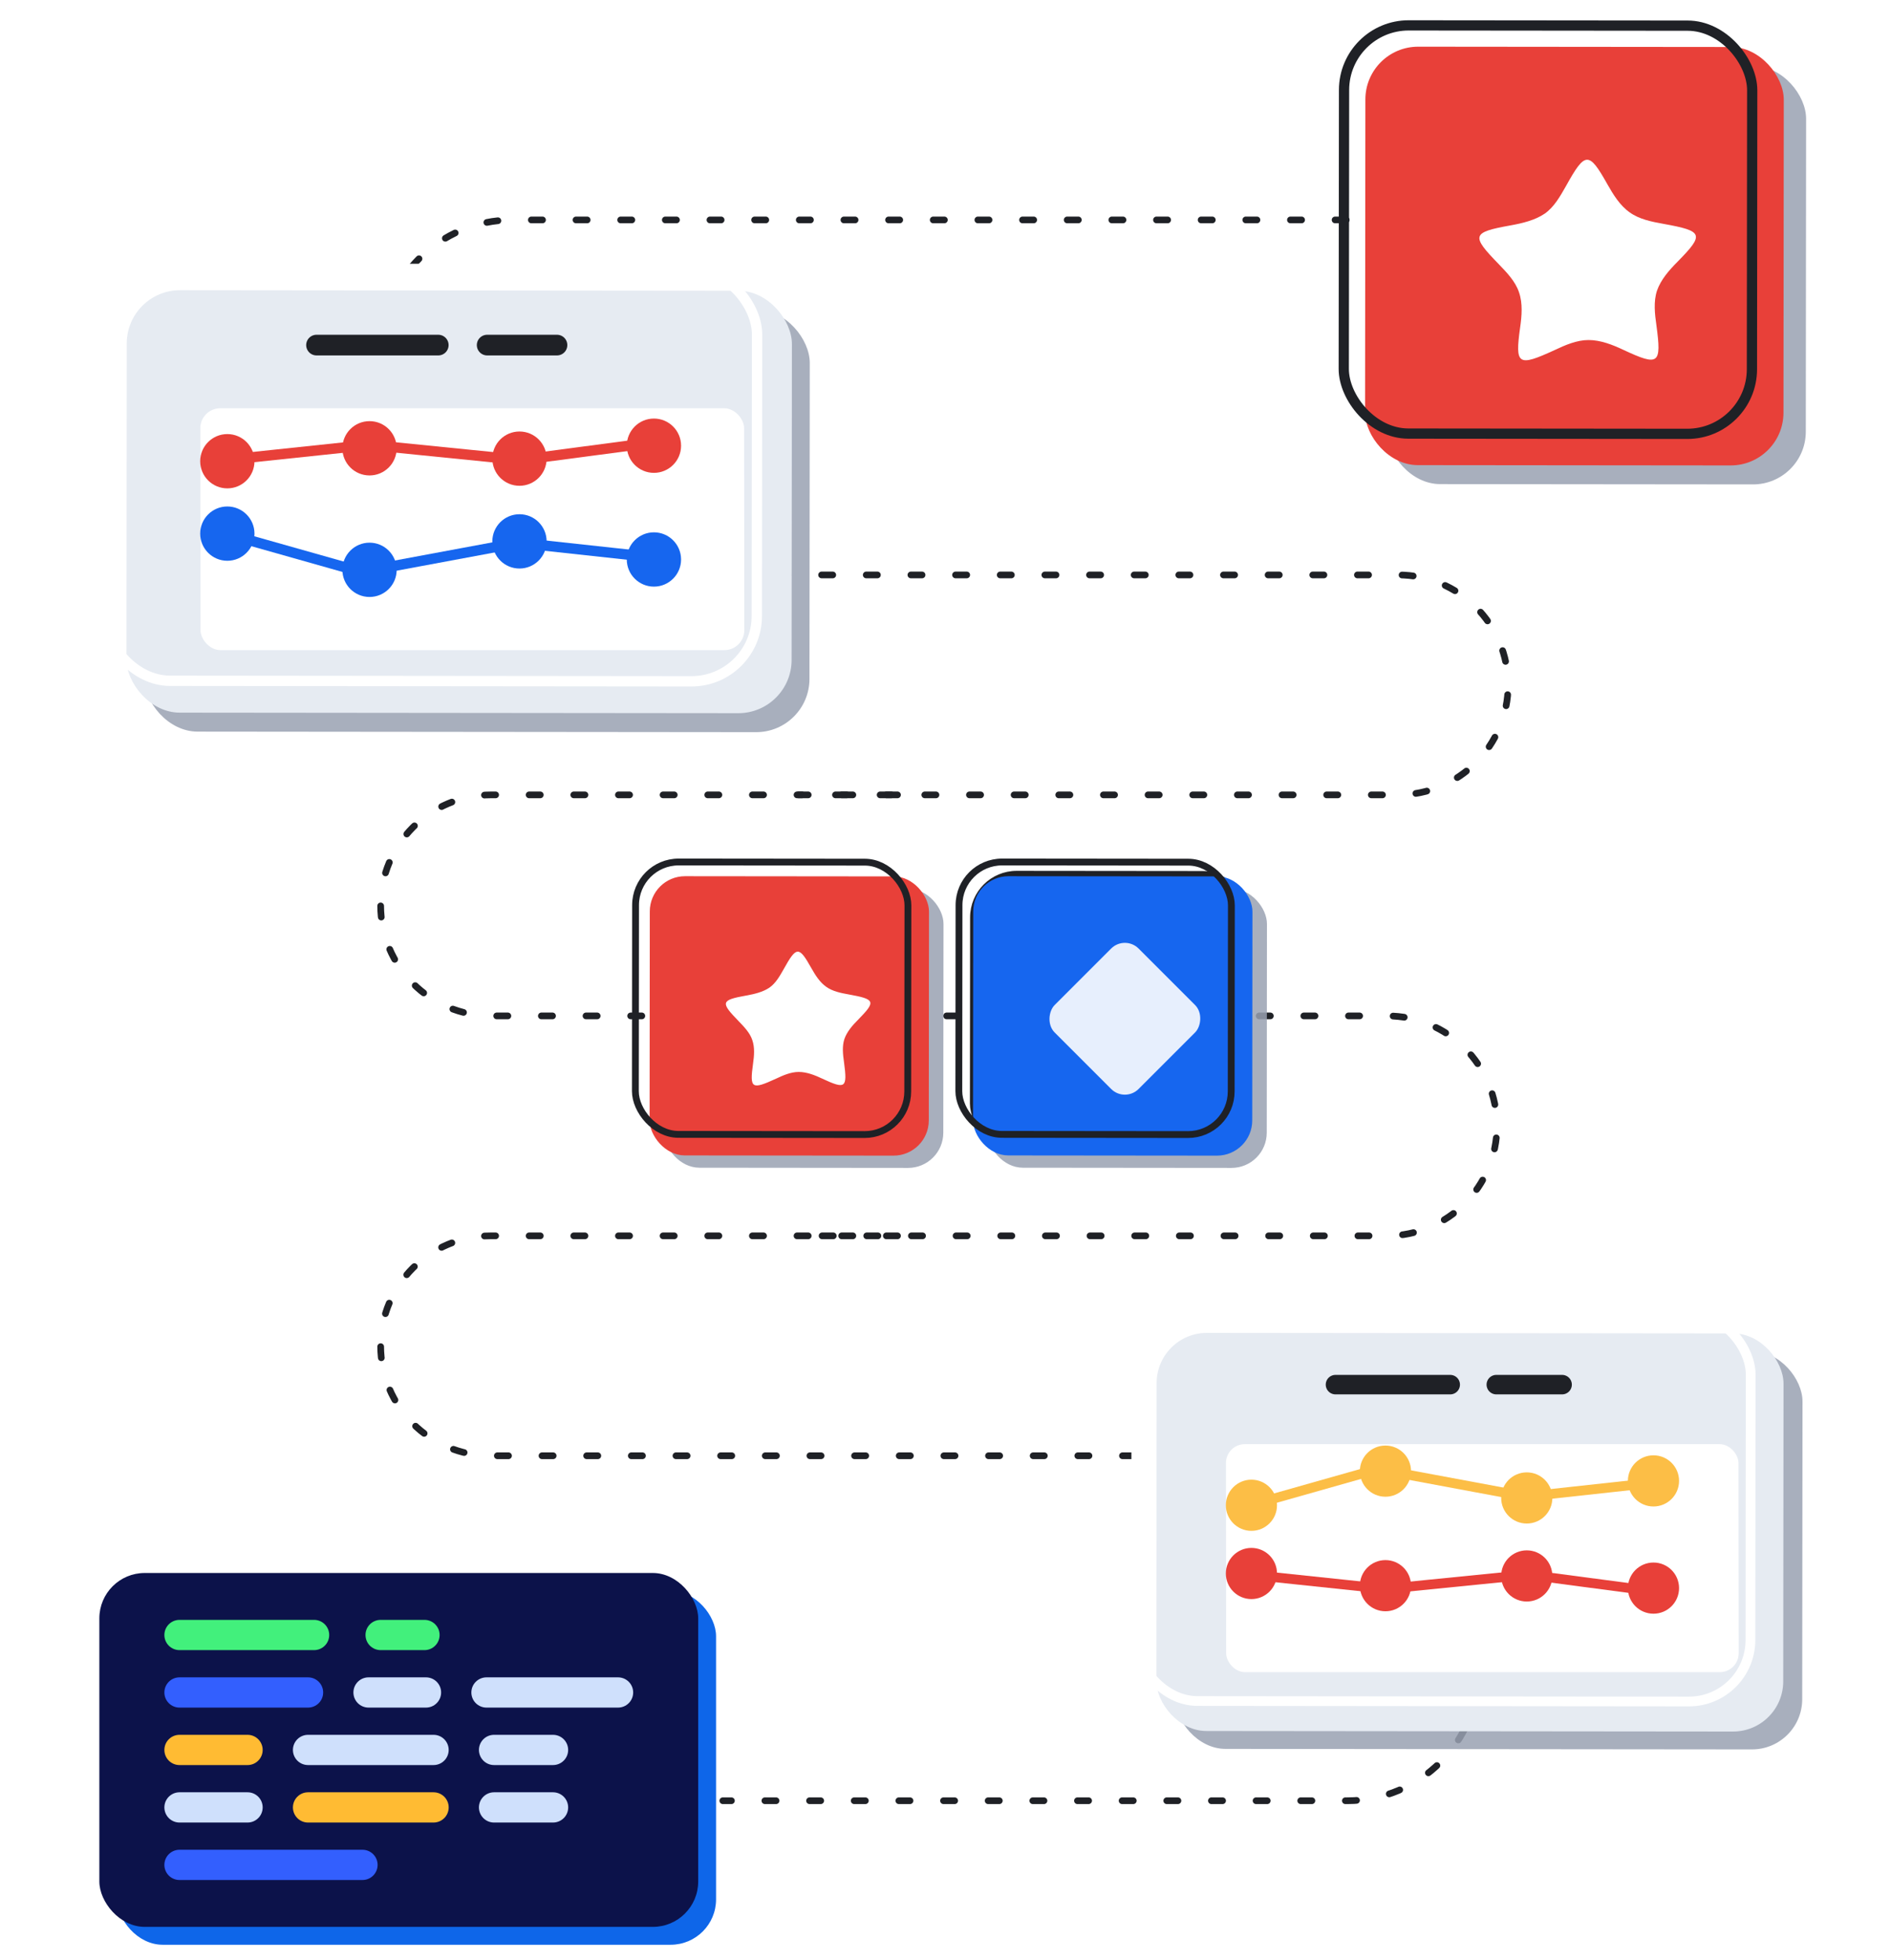 <svg width="1694" height="1756" viewBox="0 0 1694 1756" fill="none" xmlns="http://www.w3.org/2000/svg">
<path d="M1129.5 1377H1207C1272.17 1377 1325 1429.83 1325 1495V1495C1325 1560.17 1272.17 1613 1207 1613H647.512" stroke="#1F2126" stroke-width="6" stroke-linecap="round" stroke-linejoin="round" stroke-dasharray="10 30"/>
<path d="M688 910H1242.5C1296.9 910 1341 954.1 1341 1008.5V1008.5C1341 1062.9 1296.9 1107 1242.5 1107H710.982" stroke="#1F2126" stroke-width="6" stroke-linecap="round" stroke-linejoin="round" stroke-dasharray="10 30"/>
<path d="M536 515H1252.5C1306.9 515 1351 559.1 1351 613.5V613.5C1351 667.9 1306.9 712 1252.5 712H715.39" stroke="#1F2126" stroke-width="6" stroke-linecap="round" stroke-linejoin="round" stroke-dasharray="10 30"/>
<path d="M804 1107H439.5C385.1 1107 341 1151.1 341 1205.5V1205.5C341 1259.9 385.1 1304 439.5 1304H1155" stroke="#1F2126" stroke-width="6" stroke-linecap="round" stroke-linejoin="round" stroke-dasharray="10 30"/>
<path d="M804 712H440C385.324 712 341 756.324 341 811V811C341 865.676 385.324 910 440 910H743.538" stroke="#1F2126" stroke-width="6" stroke-linecap="round" stroke-linejoin="round" stroke-dasharray="10 30"/>
<path d="M1286 197H459C393.83 197 341 249.83 341 315V315C341 380.17 393.83 433 459 433H540.459" stroke="#1F2126" stroke-width="6" stroke-linecap="round" stroke-linejoin="round" stroke-dasharray="10 30"/>
<rect x="105" y="1425" width="536.462" height="317" rx="40.641" fill="#0E66E9"/>
<rect x="89" y="1409" width="536.462" height="317" rx="40.641" fill="#0C124A"/>
<path d="M160.799 1464.54H281.367" stroke="#42F07C" stroke-width="27.094" stroke-linecap="round"/>
<path d="M340.975 1464.54H380.261" stroke="#42F07C" stroke-width="27.094" stroke-linecap="round"/>
<path d="M160.799 1516.02H275.948" stroke="#335FFE" stroke-width="27.094" stroke-linecap="round"/>
<path d="M330.137 1516.02H381.615" stroke="#CFE0FC" stroke-width="27.094" stroke-linecap="round"/>
<path d="M435.803 1516.02H553.662" stroke="#CFE0FC" stroke-width="27.094" stroke-linecap="round"/>
<path d="M160.799 1567.5H221.76" stroke="#FFBB33" stroke-width="27.094" stroke-linecap="round"/>
<path d="M275.948 1567.5H388.388" stroke="#CFE0FC" stroke-width="27.094" stroke-linecap="round"/>
<path d="M442.576 1567.5H495.41" stroke="#CFE0FC" stroke-width="27.094" stroke-linecap="round"/>
<path d="M160.799 1618.98H221.76" stroke="#CFE0FC" stroke-width="27.094" stroke-linecap="round"/>
<path d="M275.948 1618.98H388.388" stroke="#FFBB33" stroke-width="27.094" stroke-linecap="round"/>
<path d="M442.576 1618.98H495.41" stroke="#CFE0FC" stroke-width="27.094" stroke-linecap="round"/>
<path d="M160.799 1670.46H324.718" stroke="#335FFE" stroke-width="27.094" stroke-linecap="round"/>
<g opacity="0.85">
<rect x="1053.18" y="1209.89" width="561.585" height="356.634" rx="44.98" transform="rotate(0.056 1053.18 1209.89)" fill="#99A1B2"/>
<g filter="url(#filter0_d_861_4447)">
<rect width="459.118" height="204.211" rx="16.867" transform="matrix(1 0 0.001 1 1088.45 1292.94)" fill="white"/>
</g>
</g>
<rect x="1036.18" y="1193.89" width="561.585" height="356.634" rx="44.98" transform="rotate(0.056 1036.18 1193.89)" fill="#E6EBF2"/>
<g filter="url(#filter1_d_861_4447)">
<rect width="459.118" height="204.211" rx="16.867" transform="matrix(1 0 0.001 1 1071.45 1276.94)" fill="white"/>
</g>
<circle cx="1121.05" cy="1348.33" r="22.92" fill="#FCBE46"/>
<circle cx="1121.05" cy="1409.45" r="22.92" fill="#E84039"/>
<circle cx="1481.22" cy="1326.51" r="22.92" fill="#FCBE46"/>
<circle cx="1481.22" cy="1422.55" r="22.92" fill="#E84039"/>
<circle cx="1367.71" cy="1341.78" r="22.92" fill="#FCBE46"/>
<circle cx="1367.71" cy="1411.64" r="22.92" fill="#E84039"/>
<circle cx="1241.11" cy="1317.77" r="22.92" fill="#FCBE46"/>
<circle cx="1241.11" cy="1420.37" r="22.92" fill="#E84039"/>
<line x1="1123.14" y1="1347.41" x2="1238.83" y2="1314.66" stroke="#FCBE46" stroke-width="8.731"/>
<line x1="1196.36" y1="1240.28" x2="1299.13" y2="1240.28" stroke="#1F2126" stroke-width="17.463" stroke-linecap="round"/>
<line x1="1340.43" y1="1240.28" x2="1399.36" y2="1240.28" stroke="#1F2126" stroke-width="17.463" stroke-linecap="round"/>
<line x1="1120.42" y1="1410.57" x2="1244.84" y2="1423.67" stroke="#E84039" stroke-width="8.731"/>
<line x1="1238.63" y1="1316.76" x2="1367.42" y2="1340.77" stroke="#FCBE46" stroke-width="8.731"/>
<line x1="1237.4" y1="1423.66" x2="1368.37" y2="1410.57" stroke="#E84039" stroke-width="8.731"/>
<line x1="1366.15" y1="1340.72" x2="1486.2" y2="1327.62" stroke="#FCBE46" stroke-width="8.731"/>
<line x1="1369.38" y1="1410.58" x2="1485.07" y2="1425.86" stroke="#E84039" stroke-width="8.731"/>
<rect x="1018.01" y="1175.73" width="550.351" height="347.903" rx="55.073" transform="rotate(0.056 1018.01 1175.73)" stroke="white" stroke-width="8.731"/>
<g opacity="0.85">
<rect x="129.595" y="276.894" width="595.868" height="378.406" rx="47.725" transform="rotate(0.056 129.595 276.894)" fill="#99A1B2"/>
<g filter="url(#filter2_d_861_4447)">
<rect width="487.146" height="216.677" rx="17.897" transform="matrix(1 0 0.001 1 167.017 365.01)" fill="white"/>
</g>
</g>
<rect x="113.595" y="259.894" width="595.868" height="378.406" rx="47.725" transform="rotate(0.056 113.595 259.894)" fill="#E6EBF2"/>
<g filter="url(#filter3_d_861_4447)">
<rect width="487.146" height="216.677" rx="17.897" transform="matrix(1 0 0.001 1 151.017 348.01)" fill="white"/>
</g>
<circle cx="24.319" cy="24.319" r="24.319" transform="matrix(1 0 0 -1 179.329 502.31)" fill="#1666EF"/>
<circle cx="24.319" cy="24.319" r="24.319" transform="matrix(1 0 0 -1 179.329 437.459)" fill="#E84039"/>
<circle cx="24.319" cy="24.319" r="24.319" transform="matrix(1 0 0 -1 561.483 525.471)" fill="#1666EF"/>
<circle cx="24.319" cy="24.319" r="24.319" transform="matrix(1 0 0 -1 561.483 423.562)" fill="#E84039"/>
<circle cx="24.319" cy="24.319" r="24.319" transform="matrix(1 0 0 -1 441.048 509.258)" fill="#1666EF"/>
<circle cx="24.319" cy="24.319" r="24.319" transform="matrix(1 0 0 -1 441.048 435.144)" fill="#E84039"/>
<circle cx="24.319" cy="24.319" r="24.319" transform="matrix(1 0 0 -1 306.714 534.734)" fill="#1666EF"/>
<circle cx="24.319" cy="24.319" r="24.319" transform="matrix(1 0 0 -1 306.714 425.879)" fill="#E84039"/>
<line y1="-4.632" x2="127.574" y2="-4.632" transform="matrix(0.962 0.272 0.272 -0.962 207.121 474.517)" stroke="#1666EF" stroke-width="9.264"/>
<line x1="283.553" y1="309.116" x2="392.599" y2="309.116" stroke="#1F2126" stroke-width="18.529" stroke-linecap="round"/>
<line x1="436.416" y1="309.116" x2="498.95" y2="309.116" stroke="#1F2126" stroke-width="18.529" stroke-linecap="round"/>
<line y1="-4.632" x2="132.747" y2="-4.632" transform="matrix(0.995 -0.105 -0.105 -0.995 202.49 407.35)" stroke="#E84039" stroke-width="9.264"/>
<line y1="-4.632" x2="139.004" y2="-4.632" transform="matrix(0.983 -0.183 -0.183 -0.983 327.56 506.941)" stroke="#1666EF" stroke-width="9.264"/>
<line y1="-4.632" x2="139.659" y2="-4.632" transform="matrix(0.995 0.1 0.1 -0.995 327.56 393.454)" stroke="#E84039" stroke-width="9.264"/>
<line y1="-4.632" x2="128.141" y2="-4.632" transform="matrix(0.994 0.108 0.108 -0.994 464.209 481.465)" stroke="#1666EF" stroke-width="9.264"/>
<line y1="-4.632" x2="123.819" y2="-4.632" transform="matrix(0.991 -0.131 -0.131 -0.991 466.524 407.35)" stroke="#E84039" stroke-width="9.264"/>
<rect x="94.311" y="240.62" width="583.948" height="369.141" rx="58.435" transform="rotate(0.056 94.311 240.62)" stroke="white" stroke-width="9.264"/>
<g opacity="0.85">
<rect x="1243.18" y="58.775" width="374.815" height="374.815" rx="47.273" transform="rotate(0.056 1243.18 58.775)" fill="#99A1B2"/>
<g filter="url(#filter4_d_861_4447)">
<path d="M1430.27 163.697C1435.44 172.767 1441.35 182.552 1450.21 188.758C1458.83 194.964 1469.91 197.114 1480.49 199.024C1516.19 205.472 1517.18 208.336 1493.05 232.914C1485.67 240.312 1478.04 248.902 1474.59 258.925C1471.4 268.71 1472.63 279.688 1474.11 289.95C1478.79 324.794 1476.33 326.703 1444.57 311.903C1434.97 307.367 1424.14 303.07 1413.3 303.069C1402.72 303.068 1392.38 307.601 1382.78 312.134C1350.04 327.165 1347.33 325.494 1352.01 291.845C1353.48 281.583 1354.47 270.366 1351.02 260.342C1347.82 250.557 1339.94 242.442 1332.8 235.043C1307.93 209.504 1308.67 206.64 1343.13 200.44C1353.72 198.532 1365.04 195.908 1373.9 189.943C1382.52 183.977 1387.93 174.193 1393.1 165.125C1410.33 134.102 1413.53 133.864 1430.27 163.697Z" fill="white"/>
</g>
</g>
<rect x="1223.18" y="41.775" width="374.815" height="374.815" rx="47.273" transform="rotate(0.056 1223.18 41.775)" fill="#E84039"/>
<g filter="url(#filter5_d_861_4447)">
<path d="M1410.27 146.697C1415.44 155.767 1421.35 165.552 1430.21 171.758C1438.83 177.964 1449.91 180.114 1460.49 182.024C1496.19 188.472 1497.18 191.336 1473.05 215.914C1465.67 223.312 1458.04 231.902 1454.59 241.925C1451.4 251.71 1452.63 262.688 1454.11 272.95C1458.79 307.794 1456.33 309.703 1424.57 294.903C1414.97 290.367 1404.14 286.07 1393.3 286.069C1382.72 286.068 1372.38 290.601 1362.78 295.134C1330.04 310.165 1327.33 308.494 1332.01 274.845C1333.48 264.583 1334.47 253.366 1331.02 243.342C1327.82 233.557 1319.94 225.442 1312.8 218.043C1287.93 192.504 1288.67 189.64 1323.13 183.44C1333.72 181.532 1345.04 178.908 1353.9 172.943C1362.52 166.977 1367.93 157.193 1373.1 148.125C1390.33 117.102 1393.53 116.864 1410.27 146.697Z" fill="white"/>
</g>
<rect x="1204.08" y="22.683" width="365.639" height="365.639" rx="57.881" transform="rotate(0.056 1204.08 22.683)" stroke="#1F2126" stroke-width="9.176"/>
<g opacity="0.85">
<rect x="595.133" y="795.826" width="250.113" height="250.113" rx="31.545" transform="rotate(0.056 595.133 795.826)" fill="#99A1B2"/>
<g filter="url(#filter6_d_861_4447)">
<path d="M719.975 865.841C723.425 871.893 727.369 878.422 733.283 882.564C739.033 886.705 746.425 888.139 753.489 889.414C777.309 893.717 777.966 895.628 761.87 912.029C756.942 916.965 751.851 922.698 749.552 929.386C747.417 935.915 748.24 943.241 749.226 950.089C752.351 973.34 750.708 974.614 729.516 964.737C723.109 961.711 715.881 958.843 708.653 958.843C701.59 958.842 694.691 961.867 688.285 964.892C666.438 974.922 664.631 973.807 667.749 951.353C668.734 944.505 669.39 937.02 667.089 930.331C664.953 923.802 659.696 918.387 654.931 913.449C638.338 896.407 638.83 894.496 661.827 890.359C668.891 889.085 676.447 887.334 682.36 883.354C688.109 879.373 691.722 872.844 695.171 866.793C706.667 846.092 708.802 845.933 719.975 865.841Z" fill="white"/>
</g>
</g>
<g opacity="0.85">
<rect x="884.887" y="795.826" width="250.113" height="250.113" rx="31.545" transform="rotate(0.056 884.887 795.826)" fill="#99A1B2"/>
</g>
<g filter="url(#filter7_d_861_4447)">
<rect x="1000.83" y="836.014" width="106.323" height="106.323" rx="17.35" transform="rotate(45 1000.83 836.014)" fill="#E7EFFD"/>
</g>
<rect x="872.142" y="783.086" width="243.99" height="243.99" rx="38.624" transform="rotate(0.056 872.142 783.086)" stroke="#1F2126" stroke-width="6.123"/>
<rect x="582.133" y="784.826" width="250.113" height="250.113" rx="31.545" transform="rotate(0.056 582.133 784.826)" fill="#E84039"/>
<g filter="url(#filter8_d_861_4447)">
<path d="M706.975 854.841C710.425 860.893 714.369 867.422 720.283 871.564C726.033 875.705 733.425 877.139 740.489 878.414C764.309 882.717 764.966 884.628 748.87 901.029C743.942 905.965 738.851 911.698 736.552 918.386C734.417 924.915 735.24 932.241 736.226 939.089C739.351 962.34 737.708 963.614 716.516 953.737C710.109 950.711 702.881 947.843 695.653 947.843C688.59 947.842 681.691 950.867 675.285 953.892C653.438 963.922 651.631 962.807 654.749 940.353C655.734 933.505 656.39 926.02 654.089 919.331C651.953 912.802 646.696 907.387 641.931 902.449C625.338 885.407 625.83 883.496 648.827 879.359C655.891 878.085 663.447 876.334 669.36 872.354C675.109 868.373 678.722 861.844 682.171 855.793C693.667 835.092 695.802 834.933 706.975 854.841Z" fill="white"/>
</g>
<rect x="569.388" y="772.086" width="243.99" height="243.99" rx="38.624" transform="rotate(0.056 569.388 772.086)" stroke="#1F2126" stroke-width="6.123"/>
<rect x="871.887" y="784.826" width="250.113" height="250.113" rx="31.545" transform="rotate(0.056 871.887 784.826)" fill="#1666EF"/>
<g filter="url(#filter9_d_861_4447)">
<rect x="987.829" y="825.014" width="106.323" height="106.323" rx="17.35" transform="rotate(45 987.829 825.014)" fill="#E7EFFD"/>
</g>
<rect x="859.142" y="772.086" width="243.99" height="243.99" rx="38.624" transform="rotate(0.056 859.142 772.086)" stroke="#1F2126" stroke-width="6.123"/>
<defs>
<filter id="filter0_d_861_4447" x="1088.46" y="1292.95" width="485.993" height="221.024" filterUnits="userSpaceOnUse" color-interpolation-filters="sRGB">
<feFlood flood-opacity="0" result="BackgroundImageFix"/>
<feColorMatrix in="SourceAlpha" type="matrix" values="0 0 0 0 0 0 0 0 0 0 0 0 0 0 0 0 0 0 127 0" result="hardAlpha"/>
<feOffset dx="26.78" dy="16.663"/>
<feComposite in2="hardAlpha" operator="out"/>
<feColorMatrix type="matrix" values="0 0 0 0 0.431 0 0 0 0 0.482 0 0 0 0 0.553 0 0 0 0.3 0"/>
<feBlend mode="multiply" in2="BackgroundImageFix" result="effect1_dropShadow_861_4447"/>
<feBlend mode="normal" in="SourceGraphic" in2="effect1_dropShadow_861_4447" result="shape"/>
</filter>
<filter id="filter1_d_861_4447" x="1071.46" y="1276.95" width="485.993" height="221.024" filterUnits="userSpaceOnUse" color-interpolation-filters="sRGB">
<feFlood flood-opacity="0" result="BackgroundImageFix"/>
<feColorMatrix in="SourceAlpha" type="matrix" values="0 0 0 0 0 0 0 0 0 0 0 0 0 0 0 0 0 0 127 0" result="hardAlpha"/>
<feOffset dx="26.78" dy="16.663"/>
<feComposite in2="hardAlpha" operator="out"/>
<feColorMatrix type="matrix" values="0 0 0 0 0.431 0 0 0 0 0.482 0 0 0 0 0.553 0 0 0 0.3 0"/>
<feBlend mode="multiply" in2="BackgroundImageFix" result="effect1_dropShadow_861_4447"/>
<feBlend mode="normal" in="SourceGraphic" in2="effect1_dropShadow_861_4447" result="shape"/>
</filter>
<filter id="filter2_d_861_4447" x="167.026" y="365.017" width="515.662" height="234.517" filterUnits="userSpaceOnUse" color-interpolation-filters="sRGB">
<feFlood flood-opacity="0" result="BackgroundImageFix"/>
<feColorMatrix in="SourceAlpha" type="matrix" values="0 0 0 0 0 0 0 0 0 0 0 0 0 0 0 0 0 0 127 0" result="hardAlpha"/>
<feOffset dx="28.415" dy="17.68"/>
<feComposite in2="hardAlpha" operator="out"/>
<feColorMatrix type="matrix" values="0 0 0 0 0.431 0 0 0 0 0.482 0 0 0 0 0.553 0 0 0 0.3 0"/>
<feBlend mode="multiply" in2="BackgroundImageFix" result="effect1_dropShadow_861_4447"/>
<feBlend mode="normal" in="SourceGraphic" in2="effect1_dropShadow_861_4447" result="shape"/>
</filter>
<filter id="filter3_d_861_4447" x="151.026" y="348.017" width="515.662" height="234.517" filterUnits="userSpaceOnUse" color-interpolation-filters="sRGB">
<feFlood flood-opacity="0" result="BackgroundImageFix"/>
<feColorMatrix in="SourceAlpha" type="matrix" values="0 0 0 0 0 0 0 0 0 0 0 0 0 0 0 0 0 0 127 0" result="hardAlpha"/>
<feOffset dx="28.415" dy="17.68"/>
<feComposite in2="hardAlpha" operator="out"/>
<feColorMatrix type="matrix" values="0 0 0 0 0.431 0 0 0 0 0.482 0 0 0 0 0.553 0 0 0 0.3 0"/>
<feBlend mode="multiply" in2="BackgroundImageFix" result="effect1_dropShadow_861_4447"/>
<feBlend mode="normal" in="SourceGraphic" in2="effect1_dropShadow_861_4447" result="shape"/>
</filter>
<filter id="filter4_d_861_4447" x="1315.52" y="141.586" width="223.728" height="198.124" filterUnits="userSpaceOnUse" color-interpolation-filters="sRGB">
<feFlood flood-opacity="0" result="BackgroundImageFix"/>
<feColorMatrix in="SourceAlpha" type="matrix" values="0 0 0 0 0 0 0 0 0 0 0 0 0 0 0 0 0 0 127 0" result="hardAlpha"/>
<feOffset dx="29.755" dy="18.513"/>
<feComposite in2="hardAlpha" operator="out"/>
<feColorMatrix type="matrix" values="0 0 0 0 0.431 0 0 0 0 0.482 0 0 0 0 0.553 0 0 0 0.3 0"/>
<feBlend mode="multiply" in2="BackgroundImageFix" result="effect1_dropShadow_861_4447"/>
<feBlend mode="normal" in="SourceGraphic" in2="effect1_dropShadow_861_4447" result="shape"/>
</filter>
<filter id="filter5_d_861_4447" x="1295.52" y="124.586" width="223.728" height="198.124" filterUnits="userSpaceOnUse" color-interpolation-filters="sRGB">
<feFlood flood-opacity="0" result="BackgroundImageFix"/>
<feColorMatrix in="SourceAlpha" type="matrix" values="0 0 0 0 0 0 0 0 0 0 0 0 0 0 0 0 0 0 127 0" result="hardAlpha"/>
<feOffset dx="29.755" dy="18.513"/>
<feComposite in2="hardAlpha" operator="out"/>
<feColorMatrix type="matrix" values="0 0 0 0 0.431 0 0 0 0 0.482 0 0 0 0 0.553 0 0 0 0.3 0"/>
<feBlend mode="multiply" in2="BackgroundImageFix" result="effect1_dropShadow_861_4447"/>
<feBlend mode="normal" in="SourceGraphic" in2="effect1_dropShadow_861_4447" result="shape"/>
</filter>
<filter id="filter6_d_861_4447" x="643.403" y="851.086" width="149.293" height="132.207" filterUnits="userSpaceOnUse" color-interpolation-filters="sRGB">
<feFlood flood-opacity="0" result="BackgroundImageFix"/>
<feColorMatrix in="SourceAlpha" type="matrix" values="0 0 0 0 0 0 0 0 0 0 0 0 0 0 0 0 0 0 127 0" result="hardAlpha"/>
<feOffset dx="19.855" dy="12.354"/>
<feComposite in2="hardAlpha" operator="out"/>
<feColorMatrix type="matrix" values="0 0 0 0 0.431 0 0 0 0 0.482 0 0 0 0 0.553 0 0 0 0.3 0"/>
<feBlend mode="multiply" in2="BackgroundImageFix" result="effect1_dropShadow_861_4447"/>
<feBlend mode="normal" in="SourceGraphic" in2="effect1_dropShadow_861_4447" result="shape"/>
</filter>
<filter id="filter7_d_861_4447" x="932.834" y="843.2" width="155.845" height="148.345" filterUnits="userSpaceOnUse" color-interpolation-filters="sRGB">
<feFlood flood-opacity="0" result="BackgroundImageFix"/>
<feColorMatrix in="SourceAlpha" type="matrix" values="0 0 0 0 0 0 0 0 0 0 0 0 0 0 0 0 0 0 127 0" result="hardAlpha"/>
<feOffset dx="19.855" dy="12.354"/>
<feComposite in2="hardAlpha" operator="out"/>
<feColorMatrix type="matrix" values="0 0 0 0 0.431 0 0 0 0 0.482 0 0 0 0 0.553 0 0 0 0.3 0"/>
<feBlend mode="multiply" in2="BackgroundImageFix" result="effect1_dropShadow_861_4447"/>
<feBlend mode="normal" in="SourceGraphic" in2="effect1_dropShadow_861_4447" result="shape"/>
</filter>
<filter id="filter8_d_861_4447" x="630.403" y="840.086" width="149.293" height="132.207" filterUnits="userSpaceOnUse" color-interpolation-filters="sRGB">
<feFlood flood-opacity="0" result="BackgroundImageFix"/>
<feColorMatrix in="SourceAlpha" type="matrix" values="0 0 0 0 0 0 0 0 0 0 0 0 0 0 0 0 0 0 127 0" result="hardAlpha"/>
<feOffset dx="19.855" dy="12.354"/>
<feComposite in2="hardAlpha" operator="out"/>
<feColorMatrix type="matrix" values="0 0 0 0 0.431 0 0 0 0 0.482 0 0 0 0 0.553 0 0 0 0.3 0"/>
<feBlend mode="multiply" in2="BackgroundImageFix" result="effect1_dropShadow_861_4447"/>
<feBlend mode="normal" in="SourceGraphic" in2="effect1_dropShadow_861_4447" result="shape"/>
</filter>
<filter id="filter9_d_861_4447" x="919.834" y="832.2" width="155.845" height="148.345" filterUnits="userSpaceOnUse" color-interpolation-filters="sRGB">
<feFlood flood-opacity="0" result="BackgroundImageFix"/>
<feColorMatrix in="SourceAlpha" type="matrix" values="0 0 0 0 0 0 0 0 0 0 0 0 0 0 0 0 0 0 127 0" result="hardAlpha"/>
<feOffset dx="19.855" dy="12.354"/>
<feComposite in2="hardAlpha" operator="out"/>
<feColorMatrix type="matrix" values="0 0 0 0 0.431 0 0 0 0 0.482 0 0 0 0 0.553 0 0 0 0.3 0"/>
<feBlend mode="multiply" in2="BackgroundImageFix" result="effect1_dropShadow_861_4447"/>
<feBlend mode="normal" in="SourceGraphic" in2="effect1_dropShadow_861_4447" result="shape"/>
</filter>
</defs>
</svg>
